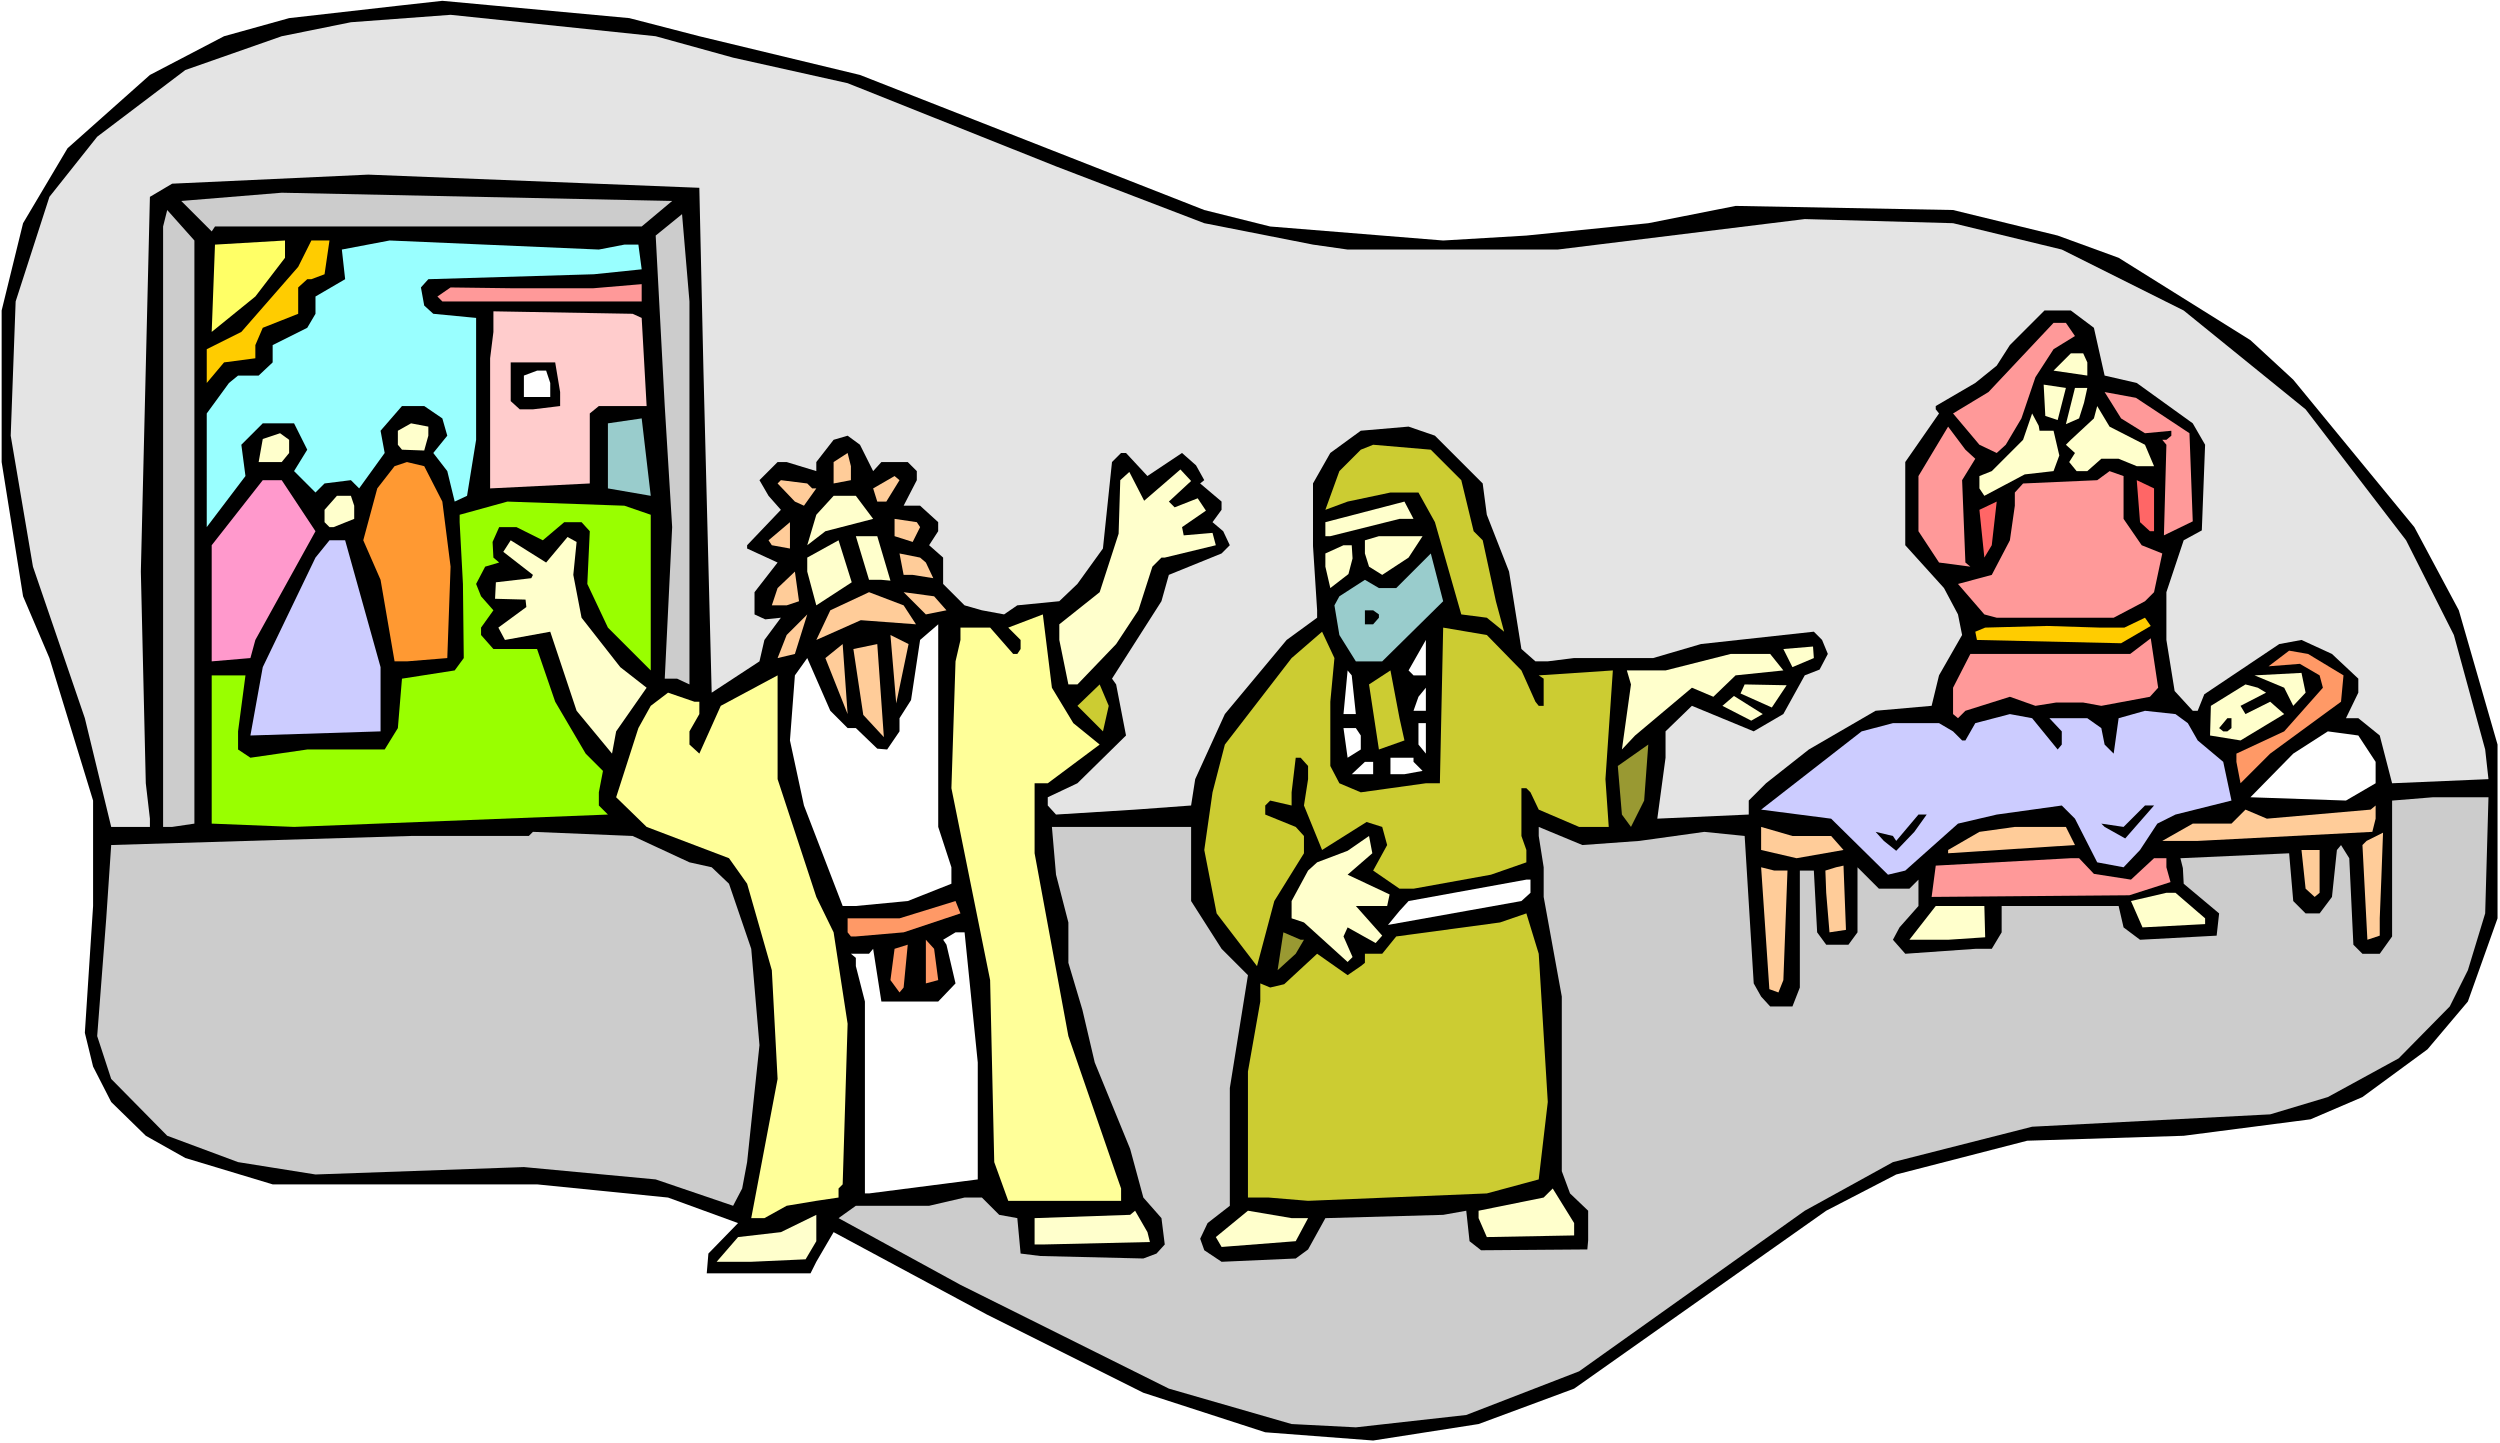 <?xml version="1.0" encoding="UTF-8" standalone="no"?>
<svg
   version="1.0"
   width="129.766mm"
   height="74.9mm"
   id="svg108"
   sodipodi:docname="Jesus Healing the Sick 4.wmf"
   xmlns:inkscape="http://www.inkscape.org/namespaces/inkscape"
   xmlns:sodipodi="http://sodipodi.sourceforge.net/DTD/sodipodi-0.dtd"
   xmlns="http://www.w3.org/2000/svg"
   xmlns:svg="http://www.w3.org/2000/svg">
  <rect width="100%" height="100%" fill="#333333" stroke="none"/>
  <sodipodi:namedview
     id="namedview108"
     pagecolor="#ffffff"
     bordercolor="#000000"
     borderopacity="0.25"
     inkscape:showpageshadow="2"
     inkscape:pageopacity="0.0"
     inkscape:pagecheckerboard="0"
     inkscape:deskcolor="#d1d1d1"
     inkscape:document-units="mm" />
  <defs
     id="defs1">
    <pattern
       id="WMFhbasepattern"
       patternUnits="userSpaceOnUse"
       width="6"
       height="6"
       x="0"
       y="0" />
  </defs>
  <path
     style="fill:#ffffff;fill-opacity:1;fill-rule:evenodd;stroke:none"
     d="M 0,283.086 H 490.455 V 0 H 0 Z"
     id="path1" />
  <path
     style="fill:#000000;fill-opacity:1;fill-rule:evenodd;stroke:none"
     d="m 137.198,7.109 31.512,7.594 67.549,26.499 12.928,3.232 33.936,2.747 16.322,-0.969 23.917,-2.424 17.13,-3.393 42.662,0.808 20.523,5.009 11.958,4.363 25.856,16.158 8.403,7.756 23.755,28.923 8.726,16.319 7.595,26.337 v 34.093 l -5.818,16.319 -7.918,9.372 -12.766,9.372 -10.181,4.363 -24.886,3.232 -30.704,0.969 -25.694,6.625 -13.736,7.109 -49.45,34.901 -18.746,6.948 -20.685,3.232 -21.17,-1.616 -23.917,-7.756 -30.704,-15.35 -30.058,-16.158 -3.394,5.817 -1.131,2.262 h -20.362 l 0.323,-3.878 5.818,-5.978 -13.736,-5.009 -25.694,-2.585 H 53.49 l -17.13,-5.171 -7.757,-4.363 -6.787,-6.625 -3.555,-6.948 -1.616,-6.625 1.616,-24.883 V 157.055 L 9.696,129.101 4.525,116.983 0.323,90.646 V 60.915 L 4.525,43.788 13.251,29.084 29.411,14.704 43.955,7.109 56.722,3.555 78.053,1.131 86.779,0.162 123.462,3.555 Z"
     id="path2" />
  <path
     style="fill:#e4e4e4;fill-opacity:1;fill-rule:evenodd;stroke:none"
     d="m 143.824,11.311 22.462,5.009 40.885,16.319 29.088,11.149 21.331,4.201 6.787,0.969 h 41.208 l 48.48,-5.978 29.088,0.808 21.331,5.171 23.917,11.957 23.917,19.389 19.715,25.691 9.373,18.582 6.141,22.459 0.646,5.817 -18.907,0.808 -2.424,-9.372 -4.202,-3.393 h -2.424 l 2.424,-5.009 v -2.747 l -5.171,-4.847 -5.979,-2.747 -4.363,0.808 -14.706,9.856 -1.293,3.232 h -0.97 l -3.555,-3.878 -1.616,-10.018 v -9.372 l 3.394,-10.179 3.555,-1.939 0.646,-16.804 -2.424,-4.201 -10.989,-7.917 -6.302,-1.454 -2.101,-9.372 -4.525,-3.393 h -5.171 l -6.787,6.786 -2.586,4.039 -4.202,3.393 -7.757,4.524 v 0.646 l 0.646,0.808 -6.626,9.533 v 16.319 l 7.595,8.402 2.747,5.171 0.808,4.039 -4.525,7.917 -1.454,5.978 -10.989,0.969 -13.09,7.594 -8.403,6.625 -3.394,3.393 v 2.747 l -17.938,0.808 1.616,-11.957 v -5.171 l 5.171,-5.009 12.12,5.009 5.818,-3.393 4.202,-7.594 2.909,-1.131 1.616,-3.07 -1.131,-2.747 -1.616,-1.616 -22.139,2.424 -9.373,2.747 h -15.514 l -5.171,0.646 h -2.424 l -2.747,-2.424 -2.424,-15.188 -4.363,-11.149 -0.808,-6.14 -9.373,-9.372 -5.171,-1.777 -9.373,0.808 -5.979,4.363 -3.394,5.978 V 107.127 l 0.808,12.603 v 1.454 l -5.979,4.363 -12.12,14.542 -5.818,12.765 -0.808,5.171 -10.989,0.808 -15.514,0.969 -1.616,-1.777 v -1.616 l 5.818,-2.747 9.534,-9.372 -1.939,-10.018 -0.808,-1.131 9.696,-15.188 1.454,-5.171 10.342,-4.201 1.616,-1.616 -1.293,-2.747 -2.101,-1.777 1.778,-2.424 v -1.616 l -4.202,-3.555 0.808,-0.646 -1.616,-2.908 -2.747,-2.424 -6.787,4.524 -4.202,-4.524 h -0.97 l -1.778,1.777 -1.778,16.966 -5.01,6.948 -3.555,3.393 -8.242,0.808 -2.586,1.777 -4.363,-0.808 -3.394,-0.969 -4.202,-4.201 v -5.171 l -2.747,-2.424 1.778,-2.747 v -1.777 L 180.507,99.209 h -3.232 l 2.586,-5.009 v -1.777 l -1.778,-1.777 h -5.171 l -1.616,1.777 -2.586,-5.171 -2.424,-1.777 -2.747,0.808 -3.394,4.363 v 1.777 l -5.818,-1.777 h -1.778 l -3.555,3.555 1.778,3.07 2.424,2.747 -6.626,6.948 v 0.646 l 5.979,2.747 -4.525,5.817 v 4.363 l 2.101,0.969 3.07,-0.323 -3.232,4.363 -0.97,4.201 -9.373,6.14 -1.616,-63.177 -0.808,-35.87 -64.963,-2.585 -38.461,1.777 -4.363,2.585 -1.778,73.518 0.97,41.526 0.808,6.948 v 1.616 H 21.816 L 16.645,140.897 6.464,111.166 2.101,85.475 3.07,59.138 9.696,38.617 19.069,26.822 36.36,13.734 55.267,7.109 68.842,4.363 88.395,2.908 128.633,7.109 Z"
     id="path3" />
  <path
     style="fill:#cccccc;fill-opacity:1;fill-rule:evenodd;stroke:none"
     d="M 125.886,44.434 H 42.178 l -0.646,0.969 -5.979,-5.978 19.715,-1.616 76.598,1.616 z"
     id="path4" />
  <path
     style="fill:#cccccc;fill-opacity:1;fill-rule:evenodd;stroke:none"
     d="m 38.138,71.095 v 90.484 l -4.363,0.646 H 31.997 V 44.434 l 0.808,-3.232 5.333,5.978 z"
     id="path5" />
  <path
     style="fill:#cccccc;fill-opacity:1;fill-rule:evenodd;stroke:none"
     d="m 135.259,96.624 v 37.648 l -2.424,-1.131 h -2.424 l 1.454,-29.73 -1.454,-23.752 -1.778,-33.447 5.171,-4.201 1.454,17.127 z"
     id="path6" />
  <path
     style="fill:#ffff66;fill-opacity:1;fill-rule:evenodd;stroke:none"
     d="m 50.096,58.168 -8.565,6.948 0.646,-17.127 13.736,-0.808 v 3.393 z"
     id="path7" />
  <path
     style="fill:#ffcc00;fill-opacity:1;fill-rule:evenodd;stroke:none"
     d="m 63.67,53.806 -2.586,0.969 h -0.808 l -1.778,1.616 v 5.171 l -6.949,2.747 -1.454,3.393 v 2.585 l -6.141,0.808 -3.394,4.039 v -6.625 l 6.787,-3.393 11.15,-12.765 2.586,-5.171 h 3.555 z"
     id="path8" />
  <path
     style="fill:#99ffff;fill-opacity:1;fill-rule:evenodd;stroke:none"
     d="m 122.493,47.989 h 2.747 l 0.646,4.847 -9.373,0.969 -32.482,0.969 -1.454,1.616 0.646,3.555 1.778,1.616 8.403,0.808 v 23.914 l -1.778,10.987 -2.424,1.131 -1.454,-5.978 -2.747,-3.555 2.747,-3.393 -0.97,-3.393 -3.555,-2.424 h -4.363 l -4.202,4.847 0.808,4.363 -5.01,6.948 -1.616,-1.616 -5.171,0.646 -1.778,1.777 -4.202,-4.201 2.586,-4.201 -2.586,-5.171 h -6.141 l -4.202,4.201 0.808,6.14 -7.595,10.018 V 81.113 l 4.363,-5.978 1.778,-1.454 h 4.04 L 53.49,71.095 V 67.701 l 6.787,-3.393 1.616,-2.747 v -3.393 l 5.818,-3.393 -0.646,-5.817 9.373,-1.777 41.046,1.777 z"
     id="path9" />
  <path
     style="fill:#ff9999;fill-opacity:1;fill-rule:evenodd;stroke:none"
     d="m 125.886,55.745 v 3.393 H 86.779 l -0.97,-0.969 2.586,-1.777 12.282,0.162 h 15.675 z"
     id="path10" />
  <path
     style="fill:#ffcccc;fill-opacity:1;fill-rule:evenodd;stroke:none"
     d="m 126.856,79.658 h -9.373 l -1.778,1.454 V 94.847 L 96.152,95.816 V 70.287 l 0.646,-5.171 v -4.039 l 27.31,0.485 1.778,0.808 z"
     id="path11" />
  <path
     style="fill:#ff9999;fill-opacity:1;fill-rule:evenodd;stroke:none"
     d="m 407.07,65.924 -4.202,2.585 -3.555,5.494 -2.747,8.079 -3.07,5.171 -1.778,1.616 -3.394,-1.616 -5.171,-6.14 6.949,-4.201 12.766,-13.573 h 2.424 z"
     id="path12" />
  <path
     style="fill:#ffffcc;fill-opacity:1;fill-rule:evenodd;stroke:none"
     d="m 409.494,71.095 v 2.585 l -6.626,-0.969 3.394,-3.393 h 2.424 z"
     id="path13" />
  <path
     style="fill:#000000;fill-opacity:1;fill-rule:evenodd;stroke:none"
     d="m 109.888,76.911 v 2.747 l -5.333,0.646 h -2.586 l -1.778,-1.616 v -7.594 h 8.726 z"
     id="path14" />
  <path
     style="fill:#ffffff;fill-opacity:1;fill-rule:evenodd;stroke:none"
     d="m 107.949,75.134 v 2.747 h -5.171 v -4.201 l 2.586,-0.969 h 1.778 z"
     id="path15" />
  <path
     style="fill:#ffffcc;fill-opacity:1;fill-rule:evenodd;stroke:none"
     d="m 401.252,81.597 -0.323,-6.14 4.363,0.646 -1.616,6.302 z"
     id="path16" />
  <path
     style="fill:#ffffcc;fill-opacity:1;fill-rule:evenodd;stroke:none"
     d="m 408.848,79.012 -0.97,3.07 -2.586,1.131 1.778,-7.109 h 2.424 z"
     id="path17" />
  <path
     style="fill:#ff9999;fill-opacity:1;fill-rule:evenodd;stroke:none"
     d="m 429.532,84.99 0.646,17.289 -5.656,2.747 0.485,-17.774 -0.808,-0.969 h 0.808 l 0.97,-0.808 v -0.969 l -5.171,0.485 -4.686,-2.908 -3.232,-5.171 6.141,1.131 z"
     id="path18" />
  <path
     style="fill:#ffffcc;fill-opacity:1;fill-rule:evenodd;stroke:none"
     d="m 420.806,87.253 1.778,4.201 h -3.394 l -3.555,-1.454 h -3.394 l -2.747,2.424 h -2.101 l -1.454,-1.777 1.131,-1.777 -1.778,-1.616 0.97,-0.969 4.525,-4.201 0.646,-2.424 2.424,4.039 z"
     id="path19" />
  <path
     style="fill:#ffffcc;fill-opacity:1;fill-rule:evenodd;stroke:none"
     d="m 400.121,84.506 h 2.747 l 1.131,4.847 -1.131,3.07 -5.656,0.646 -7.918,4.201 -0.97,-1.454 v -2.424 l 2.424,-0.969 6.141,-6.14 1.778,-5.171 1.293,2.424 z"
     id="path20" />
  <path
     style="fill:#99cccc;fill-opacity:1;fill-rule:evenodd;stroke:none"
     d="M 119.261,95.816 V 83.051 l 6.626,-0.969 1.778,15.188 z"
     id="path21" />
  <path
     style="fill:#ffffcc;fill-opacity:1;fill-rule:evenodd;stroke:none"
     d="m 84.032,85.475 -0.808,2.908 -4.363,-0.162 -0.808,-0.969 v -2.747 l 2.586,-1.454 3.394,0.646 z"
     id="path22" />
  <path
     style="fill:#ff9999;fill-opacity:1;fill-rule:evenodd;stroke:none"
     d="m 387.516,89.999 -2.586,4.201 0.646,16.158 0.97,0.808 -6.141,-0.808 -4.04,-6.14 V 93.393 l 5.818,-9.695 3.394,4.524 z"
     id="path23" />
  <path
     style="fill:#ffffcc;fill-opacity:1;fill-rule:evenodd;stroke:none"
     d="m 56.722,86.283 v 2.585 l -1.454,1.777 h -4.525 l 0.808,-4.524 3.394,-1.131 z"
     id="path24" />
  <path
     style="fill:#cccc32;fill-opacity:1;fill-rule:evenodd;stroke:none"
     d="m 286.678,94.2 2.424,10.018 1.778,1.777 2.586,11.957 1.616,5.978 -3.394,-2.747 -5.01,-0.646 -5.171,-18.097 -3.232,-5.817 h -0.97 -4.525 l -8.403,1.777 -4.363,1.616 2.747,-7.594 4.202,-4.201 2.424,-0.969 11.312,0.969 z"
     id="path25" />
  <path
     style="fill:#ffcc99;fill-opacity:1;fill-rule:evenodd;stroke:none"
     d="m 166.933,94.2 -3.394,0.646 v -4.201 l 2.747,-1.777 0.646,2.585 z"
     id="path26" />
  <path
     style="fill:#ff9932;fill-opacity:1;fill-rule:evenodd;stroke:none"
     d="m 86.779,98.401 1.616,12.765 -0.646,17.935 -7.918,0.646 h -2.424 l -2.747,-15.996 -3.394,-7.756 2.747,-10.179 3.394,-4.363 2.424,-0.808 3.394,0.808 z"
     id="path27" />
  <path
     style="fill:#ffffcc;fill-opacity:1;fill-rule:evenodd;stroke:none"
     d="m 229.31,98.401 1.131,1.131 4.525,-1.777 1.616,2.424 -4.686,3.232 0.323,1.616 5.656,-0.485 0.646,2.424 -10.019,2.424 h -0.646 l -1.778,1.777 -2.747,8.564 -4.363,6.625 -7.595,7.917 h -1.778 l -1.778,-8.725 v -3.07 l 7.918,-6.302 3.717,-11.472 0.323,-10.503 1.778,-1.616 2.909,5.655 7.11,-6.14 2.101,2.262 z"
     id="path28" />
  <path
     style="fill:#ff9999;fill-opacity:1;fill-rule:evenodd;stroke:none"
     d="m 416.604,101.795 3.555,5.171 4.04,1.616 -1.616,7.594 -1.778,1.777 -6.141,3.232 h -22.947 l -2.424,-0.646 -5.171,-5.978 6.626,-1.777 3.555,-6.786 0.97,-6.786 v -2.585 l 1.616,-1.777 14.544,-0.646 2.424,-1.777 2.747,0.969 z"
     id="path29" />
  <path
     style="fill:#ffcc99;fill-opacity:1;fill-rule:evenodd;stroke:none"
     d="m 173.881,98.401 h -1.778 l -0.808,-2.585 4.202,-2.424 0.97,0.808 z"
     id="path30" />
  <path
     style="fill:#ff99cc;fill-opacity:1;fill-rule:evenodd;stroke:none"
     d="m 61.893,104.218 -11.797,21.328 -0.97,3.555 -7.595,0.646 v -22.783 L 51.55,94.2 h 3.717 z"
     id="path31" />
  <path
     style="fill:#ffcc99;fill-opacity:1;fill-rule:evenodd;stroke:none"
     d="m 159.337,95.816 h 0.808 l -2.424,3.393 -1.778,-0.808 -3.394,-3.555 0.646,-0.646 5.171,0.646 z"
     id="path32" />
  <path
     style="fill:#ff6666;fill-opacity:1;fill-rule:evenodd;stroke:none"
     d="m 422.584,104.218 h -0.808 l -1.939,-1.777 -0.646,-8.241 3.394,1.616 z"
     id="path33" />
  <path
     style="fill:#ffffcc;fill-opacity:1;fill-rule:evenodd;stroke:none"
     d="m 69.488,99.209 v 2.585 l -4.04,1.616 h -0.808 l -0.97,-0.969 v -2.424 l 2.424,-2.747 h 2.747 z"
     id="path34" />
  <path
     style="fill:#ffffcc;fill-opacity:1;fill-rule:evenodd;stroke:none"
     d="m 171.296,101.795 -9.373,2.424 -3.555,2.747 1.778,-5.978 3.394,-3.716 h 4.363 z"
     id="path35" />
  <path
     style="fill:#99ff00;fill-opacity:1;fill-rule:evenodd;stroke:none"
     d="m 127.664,100.987 v 30.538 l -8.403,-8.402 -4.04,-8.564 0.485,-10.341 -1.616,-1.777 h -3.394 l -4.202,3.555 -5.171,-2.585 h -3.394 l -1.293,2.908 0.162,3.07 1.131,0.969 -2.747,0.808 -1.778,3.393 0.97,2.424 2.424,2.747 -2.424,3.393 v 1.454 l 2.424,2.747 h 8.565 l 3.555,10.341 5.979,10.179 3.394,3.393 -0.808,4.201 v 2.585 l 1.778,1.777 -61.57,2.424 -16.16,-0.646 v -29.084 h 6.626 l -1.454,10.987 v 3.555 l 2.424,1.616 11.15,-1.616 h 15.19 l 2.586,-4.201 0.808,-9.695 10.342,-1.616 1.778,-2.424 -0.162,-14.542 -0.646,-12.118 v -1.454 l 9.373,-2.585 22.947,0.808 z"
     id="path36" />
  <path
     style="fill:#ffffcc;fill-opacity:1;fill-rule:evenodd;stroke:none"
     d="m 274.558,101.795 -13.574,3.393 h -0.97 v -2.747 l 15.514,-4.039 1.778,3.393 z"
     id="path37" />
  <path
     style="fill:#ff6666;fill-opacity:1;fill-rule:evenodd;stroke:none"
     d="m 389.294,109.389 -0.97,-9.372 3.394,-1.616 -0.97,8.564 z"
     id="path38" />
  <path
     style="fill:#ffcc99;fill-opacity:1;fill-rule:evenodd;stroke:none"
     d="m 180.507,103.41 -1.454,2.908 -3.555,-1.131 v -3.393 l 4.363,0.646 z"
     id="path39" />
  <path
     style="fill:#ffcc99;fill-opacity:1;fill-rule:evenodd;stroke:none"
     d="m 151.419,106.965 -0.646,-0.969 4.202,-3.555 v 5.171 z"
     id="path40" />
  <path
     style="fill:#ffffcc;fill-opacity:1;fill-rule:evenodd;stroke:none"
     d="m 114.089,121.184 7.595,9.695 5.171,4.039 -5.979,8.564 -0.808,4.363 -6.949,-8.402 -5.171,-15.512 -8.888,1.616 -1.293,-2.424 5.494,-4.039 -0.162,-1.454 -5.979,-0.162 0.162,-3.232 6.949,-0.808 0.323,-0.646 -5.818,-4.524 1.454,-2.262 6.949,4.363 4.202,-5.009 1.778,0.969 -0.646,6.463 z"
     id="path41" />
  <path
     style="fill:#ffffcc;fill-opacity:1;fill-rule:evenodd;stroke:none"
     d="m 174.689,113.913 -1.778,-0.162 h -2.424 l -2.586,-8.564 h 4.202 z"
     id="path42" />
  <path
     style="fill:#ffffcc;fill-opacity:1;fill-rule:evenodd;stroke:none"
     d="m 276.336,109.389 -5.171,3.393 -2.586,-1.616 -0.808,-2.585 v -2.585 l 2.747,-0.808 h 8.565 z"
     id="path43" />
  <path
     style="fill:#ccccff;fill-opacity:1;fill-rule:evenodd;stroke:none"
     d="m 74.659,130.879 v 12.603 l -25.533,0.808 2.424,-13.411 10.342,-21.49 2.747,-3.393 h 3.07 z"
     id="path44" />
  <path
     style="fill:#ffffcc;fill-opacity:1;fill-rule:evenodd;stroke:none"
     d="m 160.145,118.76 -1.778,-6.625 v -2.747 l 6.141,-3.393 2.586,8.241 z"
     id="path45" />
  <path
     style="fill:#ffffcc;fill-opacity:1;fill-rule:evenodd;stroke:none"
     d="m 265.347,109.55 -0.808,3.07 -3.555,2.747 -0.97,-4.201 v -2.585 l 3.555,-1.616 h 1.616 z"
     id="path46" />
  <path
     style="fill:#ffcc99;fill-opacity:1;fill-rule:evenodd;stroke:none"
     d="m 181.638,110.358 1.454,3.07 -4.04,-0.646 h -1.778 l -0.808,-4.201 4.04,0.808 z"
     id="path47" />
  <path
     style="fill:#99cccc;fill-opacity:1;fill-rule:evenodd;stroke:none"
     d="m 271.164,129.748 h -5.171 l -3.232,-5.171 -0.97,-5.817 0.97,-1.777 5.01,-3.232 2.747,1.616 h 3.394 l 6.787,-6.786 2.424,9.372 z"
     id="path48" />
  <path
     style="fill:#ffcc99;fill-opacity:1;fill-rule:evenodd;stroke:none"
     d="m 154.328,118.76 h -2.909 l 1.131,-3.393 3.394,-3.232 0.808,5.817 z"
     id="path49" />
  <path
     style="fill:#ffcc99;fill-opacity:1;fill-rule:evenodd;stroke:none"
     d="m 179.699,122.477 -10.827,-0.808 -8.726,3.878 2.747,-5.817 7.595,-3.555 6.787,2.585 z"
     id="path50" />
  <path
     style="fill:#ffcc99;fill-opacity:1;fill-rule:evenodd;stroke:none"
     d="m 185.678,119.73 -4.04,0.808 -4.363,-4.363 5.979,0.808 z"
     id="path51" />
  <path
     style="fill:#000000;fill-opacity:1;fill-rule:evenodd;stroke:none"
     d="m 270.518,120.538 v 0.646 l -1.131,1.293 h -1.616 v -2.747 h 1.616 z"
     id="path52" />
  <path
     style="fill:#ffcc99;fill-opacity:1;fill-rule:evenodd;stroke:none"
     d="m 152.55,129.101 1.778,-4.524 4.04,-4.039 -2.424,7.756 z"
     id="path53" />
  <path
     style="fill:#ffff99;fill-opacity:1;fill-rule:evenodd;stroke:none"
     d="m 210.565,141.866 5.171,4.201 -10.181,7.594 h -2.586 v 13.734 l 6.626,35.87 9.373,27.145 0.97,2.747 v 2.424 h -22.139 l -2.747,-7.594 -0.808,-35.709 -7.595,-37.648 0.808,-24.883 0.97,-4.201 V 123.123 h 5.818 l 4.525,5.171 h 0.808 l 0.646,-0.969 v -1.777 l -2.424,-2.424 6.787,-2.585 1.778,14.38 z"
     id="path54" />
  <path
     style="fill:#ffcc00;fill-opacity:1;fill-rule:evenodd;stroke:none"
     d="m 416.12,126.193 -28.28,-0.646 -0.323,-1.616 1.939,-0.808 12.12,-0.323 10.342,0.323 h 4.848 l 4.04,-1.939 1.131,1.616 z"
     id="path55" />
  <path
     style="fill:#ffffff;fill-opacity:1;fill-rule:evenodd;stroke:none"
     d="m 184.062,162.225 2.586,7.917 v 3.232 l -8.565,3.393 -10.181,0.969 h -2.586 l -7.595,-19.713 -2.747,-12.765 0.97,-12.765 2.424,-3.393 4.525,10.341 3.394,3.393 h 1.616 l 4.202,4.039 1.939,0.162 2.424,-3.555 v -2.585 l 2.262,-3.555 1.778,-11.795 3.555,-3.07 z"
     id="path56" />
  <path
     style="fill:#cccc32;fill-opacity:1;fill-rule:evenodd;stroke:none"
     d="m 298.475,131.525 2.747,6.14 0.646,0.808 h 0.97 v -5.332 l -0.97,-0.646 14.544,-0.969 -1.454,21.328 0.646,9.372 h -5.818 l -7.918,-3.393 -1.616,-3.393 -0.808,-0.808 h -0.97 v 9.372 l 0.97,2.747 v 2.424 l -6.949,2.424 -15.19,2.747 h -2.747 l -5.171,-3.555 2.747,-5.009 -0.97,-3.555 -3.07,-0.969 -8.726,5.494 -3.555,-8.725 0.808,-5.171 v -2.585 l -1.454,-1.616 h -0.97 l -0.808,6.786 v 2.585 l -4.202,-0.969 -0.97,0.969 v 1.777 l 5.979,2.424 1.616,1.777 v 3.393 l -5.818,9.372 -3.394,12.765 -7.918,-10.341 -2.424,-12.442 1.616,-11.311 2.424,-9.372 13.09,-16.966 5.979,-5.171 2.424,5.171 -0.808,8.564 v 12.603 l 1.778,3.393 4.202,1.777 12.766,-1.777 h 2.747 l 0.646,-30.538 8.565,1.454 z"
     id="path57" />
  <path
     style="fill:#ffcc99;fill-opacity:1;fill-rule:evenodd;stroke:none"
     d="m 175.821,137.988 -1.131,-13.411 3.555,1.777 z"
     id="path58" />
  <path
     style="fill:#ff9999;fill-opacity:1;fill-rule:evenodd;stroke:none"
     d="m 421.776,136.696 -9.534,1.777 -3.555,-0.646 h -5.333 l -4.04,0.646 -5.01,-1.777 -8.726,2.747 -1.454,1.454 -0.97,-0.808 v -5.171 l 3.394,-6.625 h 31.35 l 4.04,-3.07 1.454,9.695 z"
     id="path59" />
  <path
     style="fill:#ffcc99;fill-opacity:1;fill-rule:evenodd;stroke:none"
     d="m 173.397,144.613 -4.04,-4.363 -1.939,-12.926 4.686,-0.969 z"
     id="path60" />
  <path
     style="fill:#ffffff;fill-opacity:1;fill-rule:evenodd;stroke:none"
     d="m 277.305,132.495 -0.97,-0.969 3.394,-5.978 v 6.948 z"
     id="path61" />
  <path
     style="fill:#ffcc99;fill-opacity:1;fill-rule:evenodd;stroke:none"
     d="m 161.923,129.101 3.394,-2.747 0.97,13.734 z"
     id="path62" />
  <path
     style="fill:#ffffcc;fill-opacity:1;fill-rule:evenodd;stroke:none"
     d="m 355.843,129.101 -4.202,1.777 -1.778,-3.555 5.818,-0.485 z"
     id="path63" />
  <path
     style="fill:#ffffcc;fill-opacity:1;fill-rule:evenodd;stroke:none"
     d="m 349.864,131.525 -9.373,0.969 -4.363,4.201 -4.202,-1.777 -11.15,9.372 -2.586,2.747 1.778,-12.765 -0.808,-2.747 h 7.595 l 12.766,-3.232 h 7.757 z"
     id="path64" />
  <path
     style="fill:#ff9966;fill-opacity:1;fill-rule:evenodd;stroke:none"
     d="m 459.751,132.495 -0.485,5.171 -13.898,10.179 -5.818,5.817 -0.808,-4.201 v -1.616 l 9.373,-4.363 7.595,-8.564 -0.646,-2.424 -3.878,-2.262 -6.141,0.485 4.04,-3.07 3.717,0.646 z"
     id="path65" />
  <path
     style="fill:#ffffff;fill-opacity:1;fill-rule:evenodd;stroke:none"
     d="m 265.993,140.089 h -2.424 l 0.808,-8.564 0.808,0.969 z"
     id="path66" />
  <path
     style="fill:#cccc32;fill-opacity:1;fill-rule:evenodd;stroke:none"
     d="m 275.528,145.259 -5.01,1.777 -1.939,-12.765 4.202,-2.747 1.778,9.372 z"
     id="path67" />
  <path
     style="fill:#ffff99;fill-opacity:1;fill-rule:evenodd;stroke:none"
     d="m 160.145,175.959 3.394,6.948 2.747,17.935 -0.97,31.508 -0.808,0.808 v 1.777 l -4.363,0.646 -5.818,0.969 -4.363,2.424 h -2.586 l 5.171,-27.307 -1.131,-21.328 -4.848,-16.966 -3.555,-5.009 -16.16,-6.14 -5.979,-5.817 4.363,-13.573 2.424,-4.363 3.394,-2.585 5.171,1.777 h 0.97 v 2.424 l -1.939,3.393 v 2.585 l 1.939,1.777 4.202,-9.372 11.15,-5.978 v 20.359 z"
     id="path68" />
  <path
     style="fill:#ffffcc;fill-opacity:1;fill-rule:evenodd;stroke:none"
     d="m 452.318,135.888 -2.424,2.585 -1.778,-3.555 -5.818,-2.424 9.211,-0.485 z"
     id="path69" />
  <path
     style="fill:#cccc32;fill-opacity:1;fill-rule:evenodd;stroke:none"
     d="m 216.382,143.482 -5.01,-5.009 4.363,-4.201 1.778,4.201 z"
     id="path70" />
  <path
     style="fill:#ffffcc;fill-opacity:1;fill-rule:evenodd;stroke:none"
     d="m 341.46,136.049 0.808,-1.777 8.242,0.162 -2.909,4.363 z"
     id="path71" />
  <path
     style="fill:#ffffcc;fill-opacity:1;fill-rule:evenodd;stroke:none"
     d="m 444.561,135.888 -5.01,2.585 0.97,1.616 4.848,-2.424 2.747,2.424 -8.565,5.171 -5.979,-0.969 0.162,-5.817 6.787,-4.201 2.424,0.646 z"
     id="path72" />
  <path
     style="fill:#ffffff;fill-opacity:1;fill-rule:evenodd;stroke:none"
     d="m 277.305,139.442 0.97,-2.747 1.454,-1.777 v 4.524 z"
     id="path73" />
  <path
     style="fill:#ffffcc;fill-opacity:1;fill-rule:evenodd;stroke:none"
     d="m 345.824,140.089 -2.262,1.293 -5.656,-2.908 2.262,-1.939 z"
     id="path74" />
  <path
     style="fill:#ccccff;fill-opacity:1;fill-rule:evenodd;stroke:none"
     d="m 429.209,141.866 1.939,3.393 5.01,4.201 1.616,7.594 -10.989,2.747 -3.555,1.777 -3.394,5.171 -3.232,3.393 -5.171,-0.969 -4.363,-8.564 -2.586,-2.585 -12.766,1.777 -7.595,1.777 -10.342,9.21 -3.394,0.808 -11.15,-10.987 -13.736,-1.777 19.715,-15.35 6.141,-1.616 h 9.05 l 2.747,1.616 1.778,1.777 h 0.646 l 1.939,-3.393 6.787,-1.777 4.363,0.808 5.01,6.14 0.808,-0.969 v -2.585 l -2.424,-2.585 h 7.434 l 2.747,1.939 0.646,3.232 1.778,1.777 0.97,-6.948 5.171,-1.454 5.979,0.646 z"
     id="path75" />
  <path
     style="fill:#000000;fill-opacity:1;fill-rule:evenodd;stroke:none"
     d="m 437.774,142.836 -0.808,0.646 h -0.808 l -0.808,-0.646 1.616,-1.939 h 0.808 z"
     id="path76" />
  <path
     style="fill:#ffffff;fill-opacity:1;fill-rule:evenodd;stroke:none"
     d="m 279.729,147.845 -1.454,-1.777 v -4.201 h 1.454 z"
     id="path77" />
  <path
     style="fill:#ffffff;fill-opacity:1;fill-rule:evenodd;stroke:none"
     d="m 266.963,144.29 v 2.747 l -2.586,1.616 -0.808,-5.817 h 2.424 z"
     id="path78" />
  <path
     style="fill:#ffffff;fill-opacity:1;fill-rule:evenodd;stroke:none"
     d="m 466.054,149.46 v 4.201 l -5.818,3.393 -18.746,-0.646 8.403,-8.564 6.787,-4.363 5.979,0.808 z"
     id="path79" />
  <path
     style="fill:#999932;fill-opacity:1;fill-rule:evenodd;stroke:none"
     d="m 319.968,162.225 -1.778,-2.424 -0.808,-9.533 5.979,-4.201 -0.808,10.987 z"
     id="path80" />
  <path
     style="fill:#ffffff;fill-opacity:1;fill-rule:evenodd;stroke:none"
     d="m 277.305,149.46 1.778,1.777 -3.555,0.646 h -2.747 v -3.232 h 4.525 z"
     id="path81" />
  <path
     style="fill:#ffffff;fill-opacity:1;fill-rule:evenodd;stroke:none"
     d="m 269.387,151.884 h -4.202 l 2.586,-2.424 h 1.616 z"
     id="path82" />
  <path
     style="fill:#cccccc;fill-opacity:1;fill-rule:evenodd;stroke:none"
     d="m 487.547,179.191 -3.394,11.149 -3.555,7.109 -10.019,10.179 -13.898,7.594 -11.312,3.393 -46.702,2.424 -27.31,6.948 -17.291,9.533 -44.278,31.508 -22.139,8.564 -21.654,2.424 -12.605,-0.646 -24.078,-6.948 -40.885,-20.359 -23.917,-13.088 3.394,-2.424 h 14.382 l 6.949,-1.616 h 3.394 l 3.394,3.393 3.555,0.646 0.646,6.948 3.878,0.485 20.2,0.485 2.586,-0.969 1.616,-1.777 -0.646,-5.171 -3.555,-4.039 -2.586,-9.533 -6.949,-16.966 -2.424,-10.341 -2.747,-9.21 v -7.917 l -2.424,-9.372 -0.808,-9.372 h 27.31 v 14.542 l 5.979,9.372 5.171,5.171 -3.555,22.136 v 18.582 4.524 l -4.363,3.393 -1.454,3.07 0.808,2.262 3.394,2.262 14.544,-0.646 2.424,-1.777 3.394,-6.14 23.109,-0.646 4.525,-0.808 0.646,5.978 2.262,1.777 20.846,-0.162 0.162,-1.777 v -5.817 l -3.555,-3.393 -1.616,-4.363 v -34.255 l -3.555,-19.551 v -5.817 l -0.97,-6.14 v -1.777 l 8.565,3.555 11.15,-0.808 12.766,-1.777 7.918,0.808 1.778,28.923 1.454,2.585 1.778,1.939 h 4.363 l 1.454,-3.716 v -22.944 h 2.747 l 0.646,12.118 1.778,2.424 h 4.363 l 1.778,-2.424 v -12.765 l 4.202,4.201 h 5.979 l 1.778,-1.777 v 5.171 l -3.717,4.201 -1.293,2.424 2.424,2.747 13.736,-0.969 h 3.232 l 1.939,-3.232 v -5.171 h 22.947 l 0.97,4.201 3.232,2.424 15.029,-0.808 0.485,-4.363 -6.949,-5.817 -0.162,-3.07 -0.485,-1.939 21.331,-0.969 0.808,9.372 2.424,2.424 h 2.747 l 2.424,-3.232 0.97,-9.21 0.808,-0.969 1.616,2.585 0.808,16.966 1.778,1.777 h 3.394 l 2.424,-3.393 v -26.66 l 7.918,-0.646 h 10.989 z"
     id="path83" />
  <path
     style="fill:#000000;fill-opacity:1;fill-rule:evenodd;stroke:none"
     d="m 416.928,164.487 -4.04,-2.262 -0.646,-0.646 4.363,0.646 4.202,-4.201 h 1.778 z"
     id="path84" />
  <path
     style="fill:#ffcc99;fill-opacity:1;fill-rule:evenodd;stroke:none"
     d="m 465.407,163.195 -34.259,1.777 h -6.949 l 5.979,-3.393 h 7.595 l 2.747,-2.747 4.202,1.777 20.362,-1.777 0.97,-0.808 v 2.585 z"
     id="path85" />
  <path
     style="fill:#000000;fill-opacity:1;fill-rule:evenodd;stroke:none"
     d="m 375.558,163.195 -3.555,3.716 -2.424,-1.939 -1.616,-1.777 3.394,0.808 0.646,0.969 4.363,-5.171 h 1.616 z"
     id="path86" />
  <path
     style="fill:#ffcc99;fill-opacity:1;fill-rule:evenodd;stroke:none"
     d="m 359.236,164.002 2.424,2.747 -9.211,1.616 -6.949,-1.616 v -4.524 l 6.141,1.777 z"
     id="path87" />
  <path
     style="fill:#ffcc99;fill-opacity:1;fill-rule:evenodd;stroke:none"
     d="m 407.07,165.78 -24.886,1.616 v -0.646 l 6.141,-3.555 6.949,-0.969 h 10.019 z"
     id="path88" />
  <path
     style="fill:#cccccc;fill-opacity:1;fill-rule:evenodd;stroke:none"
     d="m 135.259,169.173 4.363,0.969 3.394,3.232 4.363,12.765 1.616,18.905 -2.424,22.944 -0.97,5.171 -1.778,3.393 -15.19,-5.171 -25.856,-2.424 -40.885,1.454 -15.19,-2.424 -13.898,-5.171 -10.989,-11.149 -2.747,-8.402 1.778,-23.106 0.97,-14.381 58.822,-1.777 h 23.109 l 0.808,-0.808 19.554,0.808 z"
     id="path89" />
  <path
     style="fill:#ffffcc;fill-opacity:1;fill-rule:evenodd;stroke:none"
     d="m 264.377,171.597 8.242,3.878 -0.485,2.262 h -6.141 l 5.171,5.817 -1.293,1.454 -5.494,-3.07 -0.808,1.777 1.778,4.039 -0.97,0.969 -8.565,-7.756 -2.424,-0.808 v -3.393 l 3.232,-5.978 1.778,-1.616 5.979,-2.262 4.202,-2.908 0.646,3.393 z"
     id="path90" />
  <path
     style="fill:#ffcc99;fill-opacity:1;fill-rule:evenodd;stroke:none"
     d="m 467.185,172.081 -0.323,8.079 v 3.393 l -2.424,0.808 -0.97,-18.582 0.808,-0.808 3.232,-1.616 z"
     id="path91" />
  <path
     style="fill:#ffcc99;fill-opacity:1;fill-rule:evenodd;stroke:none"
     d="m 455.065,175.151 -0.97,0.808 -1.778,-1.616 -0.808,-7.594 h 3.555 z"
     id="path92" />
  <path
     style="fill:#ff9999;fill-opacity:1;fill-rule:evenodd;stroke:none"
     d="m 410.787,171.435 7.272,1.131 4.525,-4.201 h 2.424 v 1.777 l 0.808,2.908 -8.08,2.585 -38.784,0.323 0.808,-6.14 26.502,-1.454 h 1.616 z"
     id="path93" />
  <path
     style="fill:#ffcc99;fill-opacity:1;fill-rule:evenodd;stroke:none"
     d="m 350.672,170.789 -0.808,21.49 -0.97,2.424 -1.778,-0.646 -1.616,-23.914 2.586,0.646 z"
     id="path94" />
  <path
     style="fill:#ffcc99;fill-opacity:1;fill-rule:evenodd;stroke:none"
     d="m 362.145,182.422 -3.232,0.485 -0.646,-7.756 -0.162,-4.363 2.101,-0.646 1.454,-0.323 z"
     id="path95" />
  <path
     style="fill:#ffffff;fill-opacity:1;fill-rule:evenodd;stroke:none"
     d="m 300.252,175.151 -1.778,1.616 -26.179,4.686 2.262,-2.747 1.778,-1.939 23.109,-4.201 h 0.808 z"
     id="path96" />
  <path
     style="fill:#ffffcc;fill-opacity:1;fill-rule:evenodd;stroke:none"
     d="m 432.603,180.16 v 1.131 l -12.282,0.646 -2.262,-5.171 6.949,-1.616 h 1.778 z"
     id="path97" />
  <path
     style="fill:#ff9966;fill-opacity:1;fill-rule:evenodd;stroke:none"
     d="m 177.275,182.907 -9.373,0.808 h -0.97 l -0.646,-0.808 v -2.747 H 176.467 l 10.989,-3.393 0.97,2.424 z"
     id="path98" />
  <path
     style="fill:#ffffcc;fill-opacity:1;fill-rule:evenodd;stroke:none"
     d="m 389.456,183.877 -7.272,0.485 h -7.595 l 5.171,-6.625 h 9.534 z"
     id="path99" />
  <path
     style="fill:#cccc32;fill-opacity:1;fill-rule:evenodd;stroke:none"
     d="m 303.646,216.192 -1.778,15.188 -10.181,2.747 -35.067,1.454 -7.757,-0.646 h -4.04 v -24.722 l 2.424,-13.734 v -3.555 l 1.939,0.808 2.747,-0.646 6.464,-5.978 5.979,4.201 2.586,-1.777 0.808,-0.646 v -1.777 h 3.394 l 2.747,-3.393 20.362,-2.747 5.171,-1.777 2.424,7.917 z"
     id="path100" />
  <path
     style="fill:#ffffff;fill-opacity:1;fill-rule:evenodd;stroke:none"
     d="m 191.819,208.437 v 22.944 l -21.331,2.747 h -0.808 v -37.648 l -1.778,-6.948 v -1.616 l -0.97,-0.808 h 3.555 l 0.808,-0.969 1.616,10.341 h 11.15 l 3.394,-3.555 -1.778,-7.594 -0.646,-0.969 2.424,-1.454 h 1.778 z"
     id="path101" />
  <path
     style="fill:#999932;fill-opacity:1;fill-rule:evenodd;stroke:none"
     d="m 255.813,184.361 -1.616,2.747 -3.555,3.232 1.131,-7.433 3.394,1.454 z"
     id="path102" />
  <path
     style="fill:#ff9966;fill-opacity:1;fill-rule:evenodd;stroke:none"
     d="m 184.062,192.279 -2.424,0.646 v -8.564 l 1.616,1.777 z"
     id="path103" />
  <path
     style="fill:#ff9966;fill-opacity:1;fill-rule:evenodd;stroke:none"
     d="m 176.467,194.702 -1.778,-2.424 0.808,-6.14 2.586,-0.808 -0.808,8.402 z"
     id="path104" />
  <path
     style="fill:#ffffcc;fill-opacity:1;fill-rule:evenodd;stroke:none"
     d="m 308.817,242.368 -17.13,0.323 -1.616,-3.716 v -1.454 l 12.766,-2.585 1.778,-1.777 4.202,6.786 z"
     id="path105" />
  <path
     style="fill:#ffffcc;fill-opacity:1;fill-rule:evenodd;stroke:none"
     d="m 225.593,243.661 -21.008,0.485 h -1.616 v -5.171 l 18.746,-0.646 0.97,-0.808 2.424,4.201 z"
     id="path106" />
  <path
     style="fill:#ffffcc;fill-opacity:1;fill-rule:evenodd;stroke:none"
     d="m 256.621,238.975 -2.424,4.524 -14.544,1.131 -1.131,-1.939 6.302,-5.171 8.565,1.454 z"
     id="path107" />
  <path
     style="fill:#ffffcc;fill-opacity:1;fill-rule:evenodd;stroke:none"
     d="m 158.045,247.054 -10.666,0.485 h -6.787 l 4.202,-4.847 8.403,-0.969 6.949,-3.393 v 5.171 z"
     id="path108" />
</svg>
